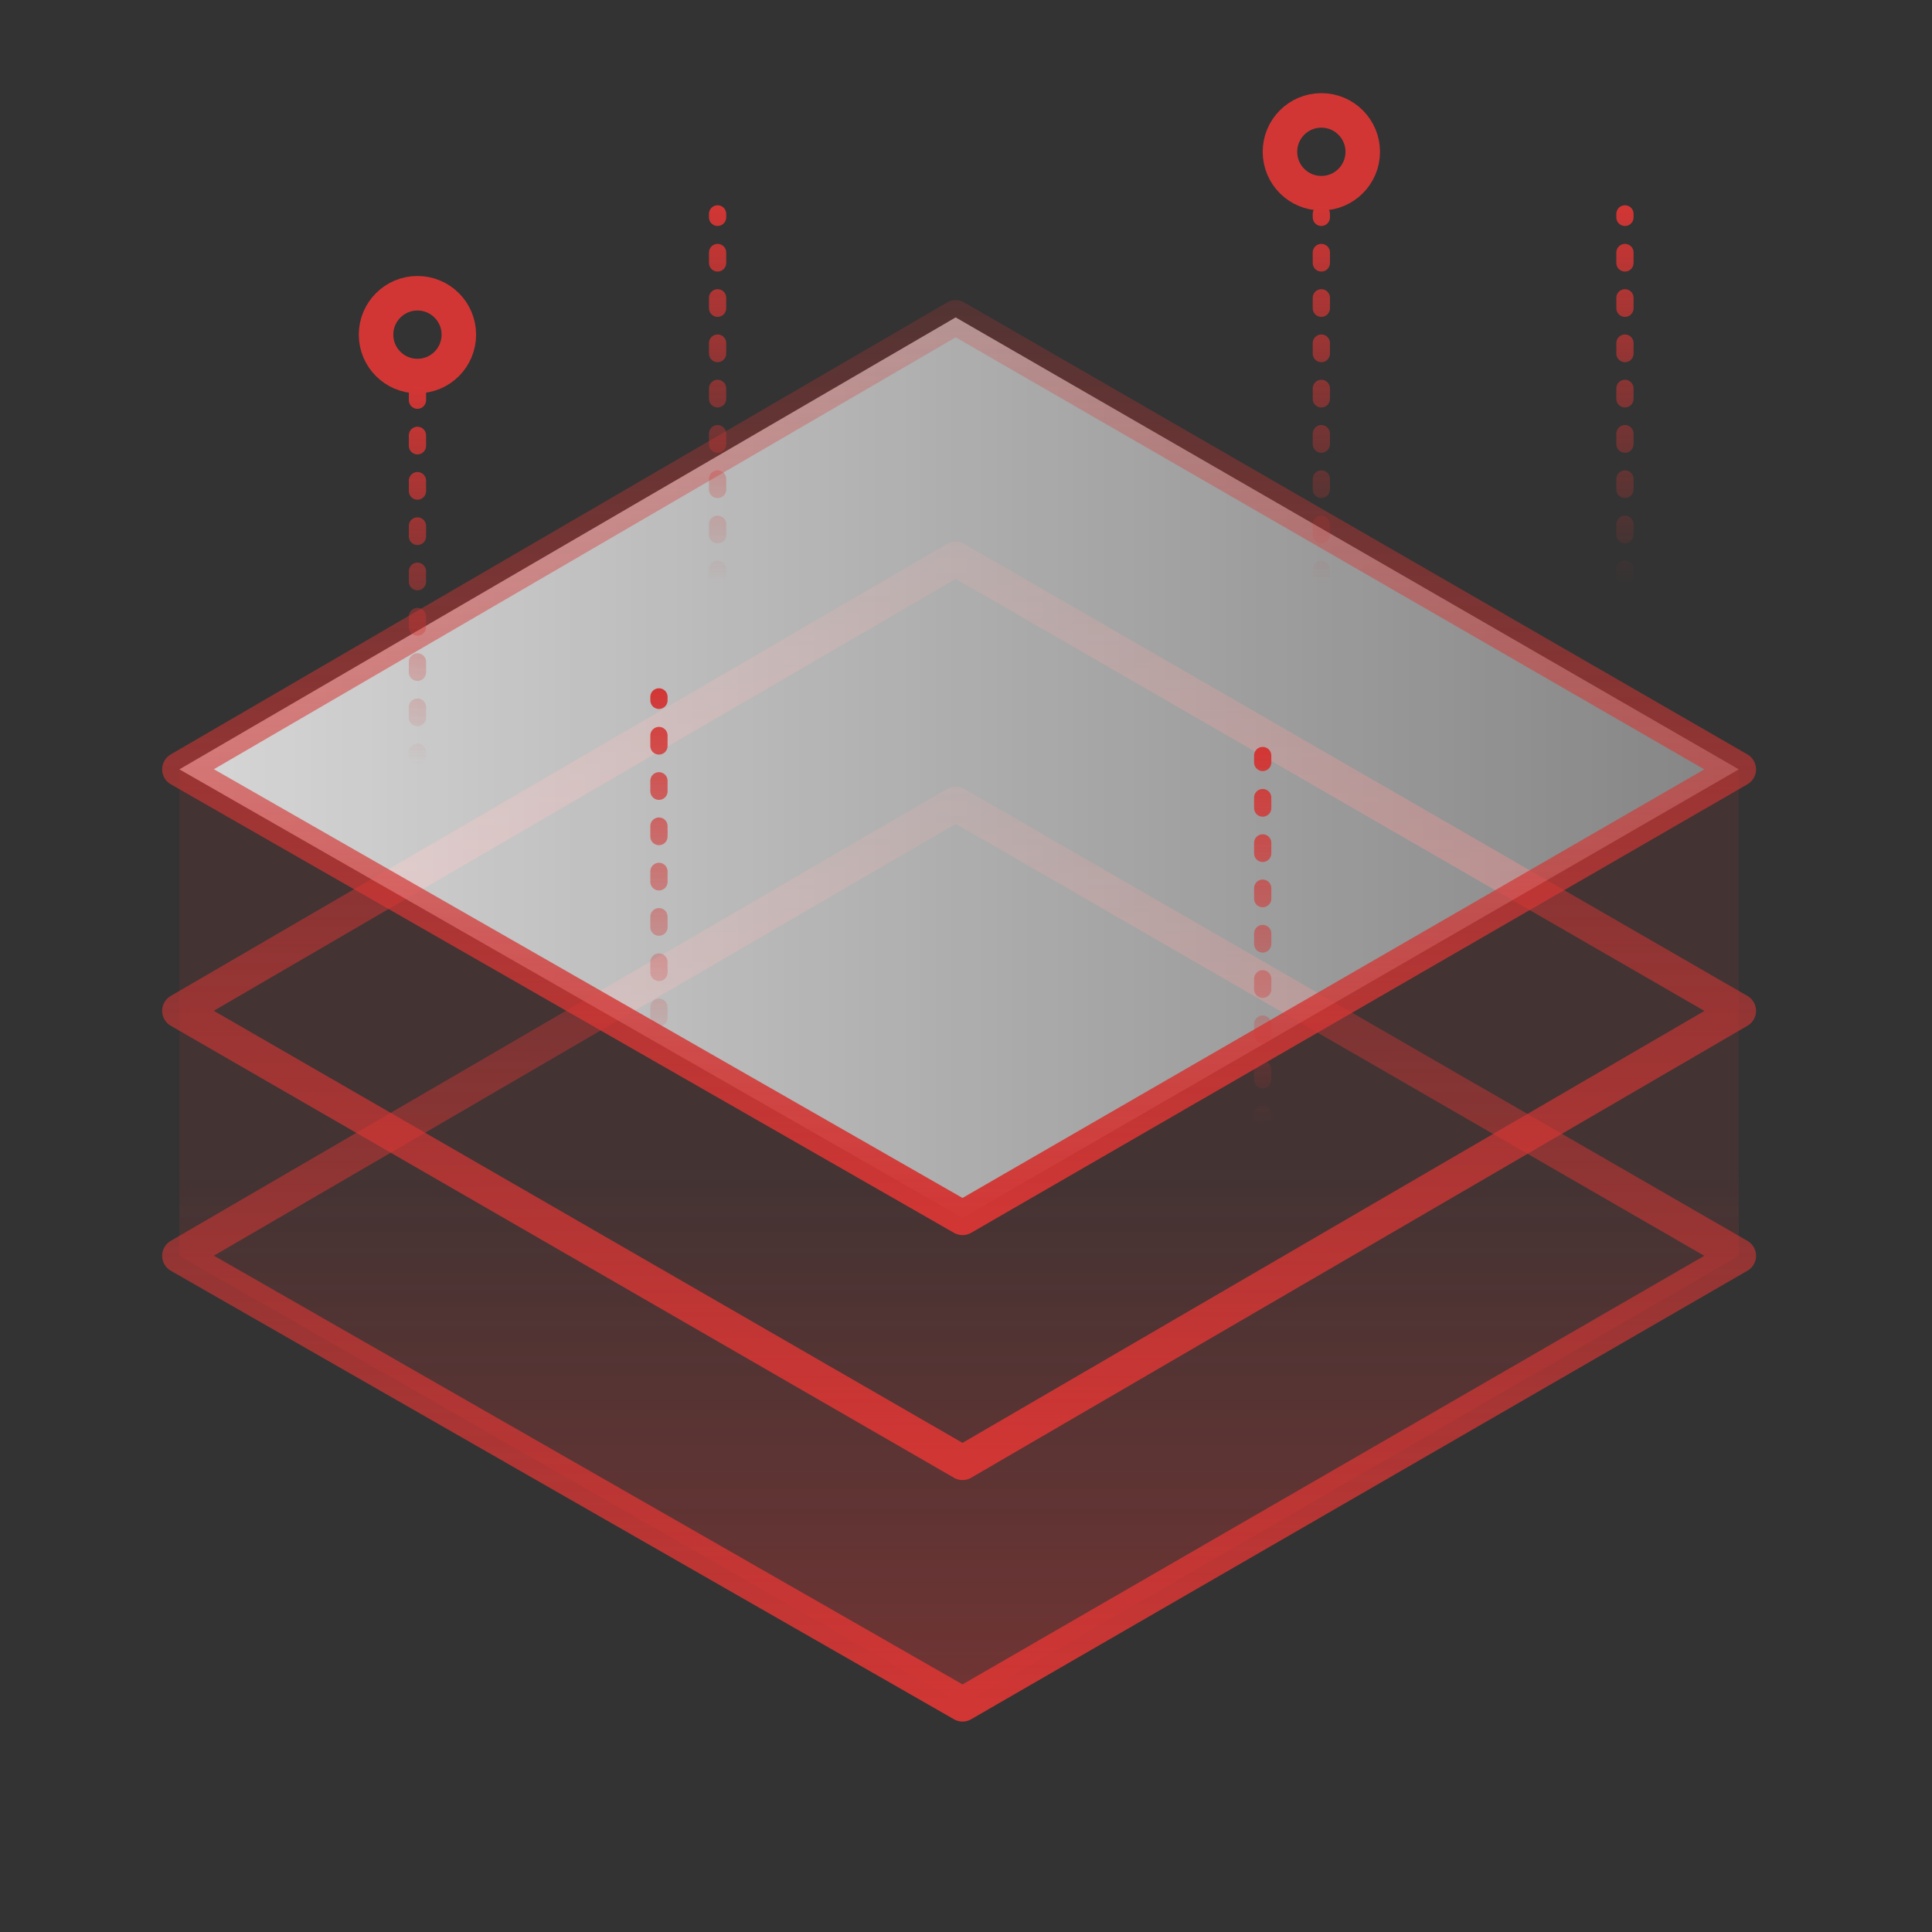 <?xml version="1.0" encoding="utf-8"?>
<!-- Generator: Adobe Illustrator 22.1.0, SVG Export Plug-In . SVG Version: 6.00 Build 0)  -->
<svg version="1.1" baseProfile="basic" xmlns="http://www.w3.org/2000/svg" xmlns:xlink="http://www.w3.org/1999/xlink" x="0px"
	 y="0px" viewBox="0 0 56 56" xml:space="preserve">
<rect x="0" y="0" width="56" height="56" fill="#333333" stroke="none"/>
<g id="参考线" display="none">
</g>
<g id="背景">
</g>
<g id="辅助" display="none" opacity="0.73">
	<g display="inline">
		<path fill="#3EA3FF" d="M28,0.2c15.3,0,27.8,12.5,27.8,27.8S43.3,55.8,28,55.8S0.2,43.3,0.2,28S12.7,0.2,28,0.2 M28,0
			C12.5,0,0,12.5,0,28s12.5,28,28,28s28-12.5,28-28S43.5,0,28,0L28,0z"/>
		<path fill="#3EA3FF" d="M48.8,0.2v55.6H7.2V0.2H48.8 M49,0H7v56h42V0L49,0z"/>
		<path fill="#3EA3FF" d="M55.8,7.2v41.6H0.2V7.2H55.8 M56,7H0v42h56V7L56,7z"/>
		<path fill="#3EA3FF" d="M52.3,3.7v48.6H3.7V3.7H52.3 M52.5,3.5h-49v49h49V3.5L52.5,3.5z"/>
	</g>
</g>
<g id="图层_6">
</g>
<g id="icon">
	<linearGradient id="SVGID_1_" gradientUnits="userSpaceOnUse" x1="27.814" y1="49.984" x2="27.814" y2="33.773">
		<stop  offset="0" style="stop-color:#D23634;stop-opacity:0.4"/>
		<stop  offset="0.999" style="stop-color:#D23634;stop-opacity:0.1"/>
	</linearGradient>
	<polygon fill="url(#SVGID_1_)" points="27.9,35.3 5.2,22.3 5.2,36.4 27.9,49.4 50.4,36.4 50.4,22.3 	"/>
	<g>
		<linearGradient id="SVGID_2_" gradientUnits="userSpaceOnUse" x1="27.814" y1="49.938" x2="27.814" y2="22.798">
			<stop  offset="0" style="stop-color:#D23634"/>
			<stop  offset="1" style="stop-color:#D23634;stop-opacity:0.2"/>
		</linearGradient>
		<polygon fill="none" stroke="url(#SVGID_2_)" stroke-linecap="round" stroke-linejoin="round" stroke-miterlimit="10" points="
			50.4,36.4 27.9,49.4 5.2,36.4 27.7,23.3 		"/>
	</g>
	<g>
		<linearGradient id="SVGID_3_" gradientUnits="userSpaceOnUse" x1="27.814" y1="42.882" x2="27.814" y2="15.743">
			<stop  offset="0" style="stop-color:#D23634"/>
			<stop  offset="1" style="stop-color:#D23634;stop-opacity:0.2"/>
		</linearGradient>
		<polygon fill="none" stroke="url(#SVGID_3_)" stroke-linecap="round" stroke-linejoin="round" stroke-miterlimit="10" points="
			50.4,29.3 27.9,42.4 5.2,29.3 27.7,16.2 		"/>
	</g>
	<g>
		<linearGradient id="SVGID_4_" gradientUnits="userSpaceOnUse" x1="5.25" y1="22.257" x2="50.377" y2="22.257">
			<stop  offset="0" style="stop-color:#FFFFFF;stop-opacity:0.8"/>
			<stop  offset="0.999" style="stop-color:#FFFFFF;stop-opacity:0.4"/>
		</linearGradient>
		<linearGradient id="SVGID_5_" gradientUnits="userSpaceOnUse" x1="27.814" y1="35.827" x2="27.814" y2="8.688">
			<stop  offset="0" style="stop-color:#D23634"/>
			<stop  offset="0.999" style="stop-color:#D23634;stop-opacity:0.2"/>
		</linearGradient>
		
			<polygon fill="url(#SVGID_4_)" stroke="url(#SVGID_5_)" stroke-linecap="round" stroke-linejoin="round" stroke-miterlimit="10" points="
			50.4,22.3 27.9,35.3 5.2,22.3 27.7,9.2 		"/>
	</g>
</g>
<g id="装饰">
	
		<circle fill="none" stroke="#D23634" stroke-linecap="round" stroke-linejoin="round" stroke-miterlimit="10" cx="38.3" cy="4.4" r="1.2"/>
	<g>
		<linearGradient id="SVGID_6_" gradientUnits="userSpaceOnUse" x1="38.314" y1="16.938" x2="38.314" y2="5.938">
			<stop  offset="0" style="stop-color:#D23634;stop-opacity:0"/>
			<stop  offset="1" style="stop-color:#D23634"/>
		</linearGradient>
		
			<line fill="none" stroke="url(#SVGID_6_)" stroke-width="0.5" stroke-linecap="round" stroke-linejoin="round" x1="38.3" y1="16.7" x2="38.3" y2="16.5"/>
		<linearGradient id="SVGID_7_" gradientUnits="userSpaceOnUse" x1="38.314" y1="16.938" x2="38.314" y2="5.938">
			<stop  offset="0" style="stop-color:#D23634;stop-opacity:0"/>
			<stop  offset="1" style="stop-color:#D23634"/>
		</linearGradient>
		
			<line fill="none" stroke="url(#SVGID_7_)" stroke-width="0.5" stroke-linecap="round" stroke-linejoin="round" stroke-dasharray="0.303,1.01" x1="38.3" y1="15.5" x2="38.3" y2="6.8"/>
		<linearGradient id="SVGID_8_" gradientUnits="userSpaceOnUse" x1="38.314" y1="16.938" x2="38.314" y2="5.938">
			<stop  offset="0" style="stop-color:#D23634;stop-opacity:0"/>
			<stop  offset="1" style="stop-color:#D23634"/>
		</linearGradient>
		
			<line fill="none" stroke="url(#SVGID_8_)" stroke-width="0.5" stroke-linecap="round" stroke-linejoin="round" x1="38.3" y1="6.3" x2="38.3" y2="6.2"/>
	</g>
	<g>
		<linearGradient id="SVGID_9_" gradientUnits="userSpaceOnUse" x1="47.064" y1="16.938" x2="47.064" y2="5.938">
			<stop  offset="0" style="stop-color:#D23634;stop-opacity:0"/>
			<stop  offset="1" style="stop-color:#D23634"/>
		</linearGradient>
		
			<line fill="none" stroke="url(#SVGID_9_)" stroke-width="0.5" stroke-linecap="round" stroke-linejoin="round" x1="47.1" y1="16.7" x2="47.1" y2="16.5"/>
		<linearGradient id="SVGID_10_" gradientUnits="userSpaceOnUse" x1="47.064" y1="16.938" x2="47.064" y2="5.938">
			<stop  offset="0" style="stop-color:#D23634;stop-opacity:0"/>
			<stop  offset="1" style="stop-color:#D23634"/>
		</linearGradient>
		
			<line fill="none" stroke="url(#SVGID_10_)" stroke-width="0.5" stroke-linecap="round" stroke-linejoin="round" stroke-dasharray="0.303,1.01" x1="47.1" y1="15.5" x2="47.1" y2="6.8"/>
		<linearGradient id="SVGID_11_" gradientUnits="userSpaceOnUse" x1="47.064" y1="16.938" x2="47.064" y2="5.938">
			<stop  offset="0" style="stop-color:#D23634;stop-opacity:0"/>
			<stop  offset="1" style="stop-color:#D23634"/>
		</linearGradient>
		
			<line fill="none" stroke="url(#SVGID_11_)" stroke-width="0.5" stroke-linecap="round" stroke-linejoin="round" x1="47.1" y1="6.3" x2="47.1" y2="6.2"/>
	</g>
	<g>
		<linearGradient id="SVGID_12_" gradientUnits="userSpaceOnUse" x1="20.814" y1="16.938" x2="20.814" y2="5.938">
			<stop  offset="0" style="stop-color:#D23634;stop-opacity:0"/>
			<stop  offset="1" style="stop-color:#D23634"/>
		</linearGradient>
		
			<line fill="none" stroke="url(#SVGID_12_)" stroke-width="0.5" stroke-linecap="round" stroke-linejoin="round" x1="20.8" y1="16.7" x2="20.8" y2="16.5"/>
		<linearGradient id="SVGID_13_" gradientUnits="userSpaceOnUse" x1="20.814" y1="16.938" x2="20.814" y2="5.938">
			<stop  offset="0" style="stop-color:#D23634;stop-opacity:0"/>
			<stop  offset="1" style="stop-color:#D23634"/>
		</linearGradient>
		
			<line fill="none" stroke="url(#SVGID_13_)" stroke-width="0.5" stroke-linecap="round" stroke-linejoin="round" stroke-dasharray="0.303,1.01" x1="20.8" y1="15.5" x2="20.8" y2="6.8"/>
		<linearGradient id="SVGID_14_" gradientUnits="userSpaceOnUse" x1="20.814" y1="16.938" x2="20.814" y2="5.938">
			<stop  offset="0" style="stop-color:#D23634;stop-opacity:0"/>
			<stop  offset="1" style="stop-color:#D23634"/>
		</linearGradient>
		
			<line fill="none" stroke="url(#SVGID_14_)" stroke-width="0.5" stroke-linecap="round" stroke-linejoin="round" x1="20.8" y1="6.3" x2="20.8" y2="6.2"/>
	</g>
	<g>
		<linearGradient id="SVGID_15_" gradientUnits="userSpaceOnUse" x1="19.064" y1="30.938" x2="19.064" y2="19.938">
			<stop  offset="0" style="stop-color:#D23634;stop-opacity:0"/>
			<stop  offset="1" style="stop-color:#D23634"/>
		</linearGradient>
		
			<line fill="none" stroke="url(#SVGID_15_)" stroke-width="0.5" stroke-linecap="round" stroke-linejoin="round" x1="19.1" y1="30.7" x2="19.1" y2="30.5"/>
		<linearGradient id="SVGID_16_" gradientUnits="userSpaceOnUse" x1="19.064" y1="30.938" x2="19.064" y2="19.938">
			<stop  offset="0" style="stop-color:#D23634;stop-opacity:0"/>
			<stop  offset="1" style="stop-color:#D23634"/>
		</linearGradient>
		
			<line fill="none" stroke="url(#SVGID_16_)" stroke-width="0.5" stroke-linecap="round" stroke-linejoin="round" stroke-dasharray="0.303,1.01" x1="19.1" y1="29.5" x2="19.1" y2="20.8"/>
		<linearGradient id="SVGID_17_" gradientUnits="userSpaceOnUse" x1="19.064" y1="30.938" x2="19.064" y2="19.938">
			<stop  offset="0" style="stop-color:#D23634;stop-opacity:0"/>
			<stop  offset="1" style="stop-color:#D23634"/>
		</linearGradient>
		
			<line fill="none" stroke="url(#SVGID_17_)" stroke-width="0.5" stroke-linecap="round" stroke-linejoin="round" x1="19.1" y1="20.3" x2="19.1" y2="20.2"/>
	</g>
	<g>
		<linearGradient id="SVGID_18_" gradientUnits="userSpaceOnUse" x1="36.564" y1="32.688" x2="36.564" y2="21.688">
			<stop  offset="0" style="stop-color:#D23634;stop-opacity:0"/>
			<stop  offset="1" style="stop-color:#D23634"/>
		</linearGradient>
		
			<line fill="none" stroke="url(#SVGID_18_)" stroke-width="0.5" stroke-linecap="round" stroke-linejoin="round" x1="36.6" y1="32.4" x2="36.6" y2="32.3"/>
		<linearGradient id="SVGID_19_" gradientUnits="userSpaceOnUse" x1="36.564" y1="32.688" x2="36.564" y2="21.688">
			<stop  offset="0" style="stop-color:#D23634;stop-opacity:0"/>
			<stop  offset="1" style="stop-color:#D23634"/>
		</linearGradient>
		
			<line fill="none" stroke="url(#SVGID_19_)" stroke-width="0.5" stroke-linecap="round" stroke-linejoin="round" stroke-dasharray="0.303,1.01" x1="36.6" y1="31.3" x2="36.6" y2="22.6"/>
		<linearGradient id="SVGID_20_" gradientUnits="userSpaceOnUse" x1="36.564" y1="32.688" x2="36.564" y2="21.688">
			<stop  offset="0" style="stop-color:#D23634;stop-opacity:0"/>
			<stop  offset="1" style="stop-color:#D23634"/>
		</linearGradient>
		
			<line fill="none" stroke="url(#SVGID_20_)" stroke-width="0.5" stroke-linecap="round" stroke-linejoin="round" x1="36.6" y1="22.1" x2="36.6" y2="21.9"/>
	</g>
	
		<circle fill="none" stroke="#D23634" stroke-linecap="round" stroke-linejoin="round" stroke-miterlimit="10" cx="12.1" cy="9.7" r="1.2"/>
	<g>
		<linearGradient id="SVGID_21_" gradientUnits="userSpaceOnUse" x1="12.064" y1="22.188" x2="12.064" y2="11.188">
			<stop  offset="0" style="stop-color:#D23634;stop-opacity:0"/>
			<stop  offset="1" style="stop-color:#D23634"/>
		</linearGradient>
		
			<line fill="none" stroke="url(#SVGID_21_)" stroke-width="0.5" stroke-linecap="round" stroke-linejoin="round" x1="12.1" y1="21.9" x2="12.1" y2="21.8"/>
		<linearGradient id="SVGID_22_" gradientUnits="userSpaceOnUse" x1="12.064" y1="22.188" x2="12.064" y2="11.188">
			<stop  offset="0" style="stop-color:#D23634;stop-opacity:0"/>
			<stop  offset="1" style="stop-color:#D23634"/>
		</linearGradient>
		
			<line fill="none" stroke="url(#SVGID_22_)" stroke-width="0.5" stroke-linecap="round" stroke-linejoin="round" stroke-dasharray="0.303,1.01" x1="12.1" y1="20.8" x2="12.1" y2="12.1"/>
		<linearGradient id="SVGID_23_" gradientUnits="userSpaceOnUse" x1="12.064" y1="22.188" x2="12.064" y2="11.188">
			<stop  offset="0" style="stop-color:#D23634;stop-opacity:0"/>
			<stop  offset="1" style="stop-color:#D23634"/>
		</linearGradient>
		
			<line fill="none" stroke="url(#SVGID_23_)" stroke-width="0.5" stroke-linecap="round" stroke-linejoin="round" x1="12.1" y1="11.6" x2="12.1" y2="11.4"/>
	</g>
</g>
<g id="pic">
</g>
<g id="图层_5">
</g>
</svg>
